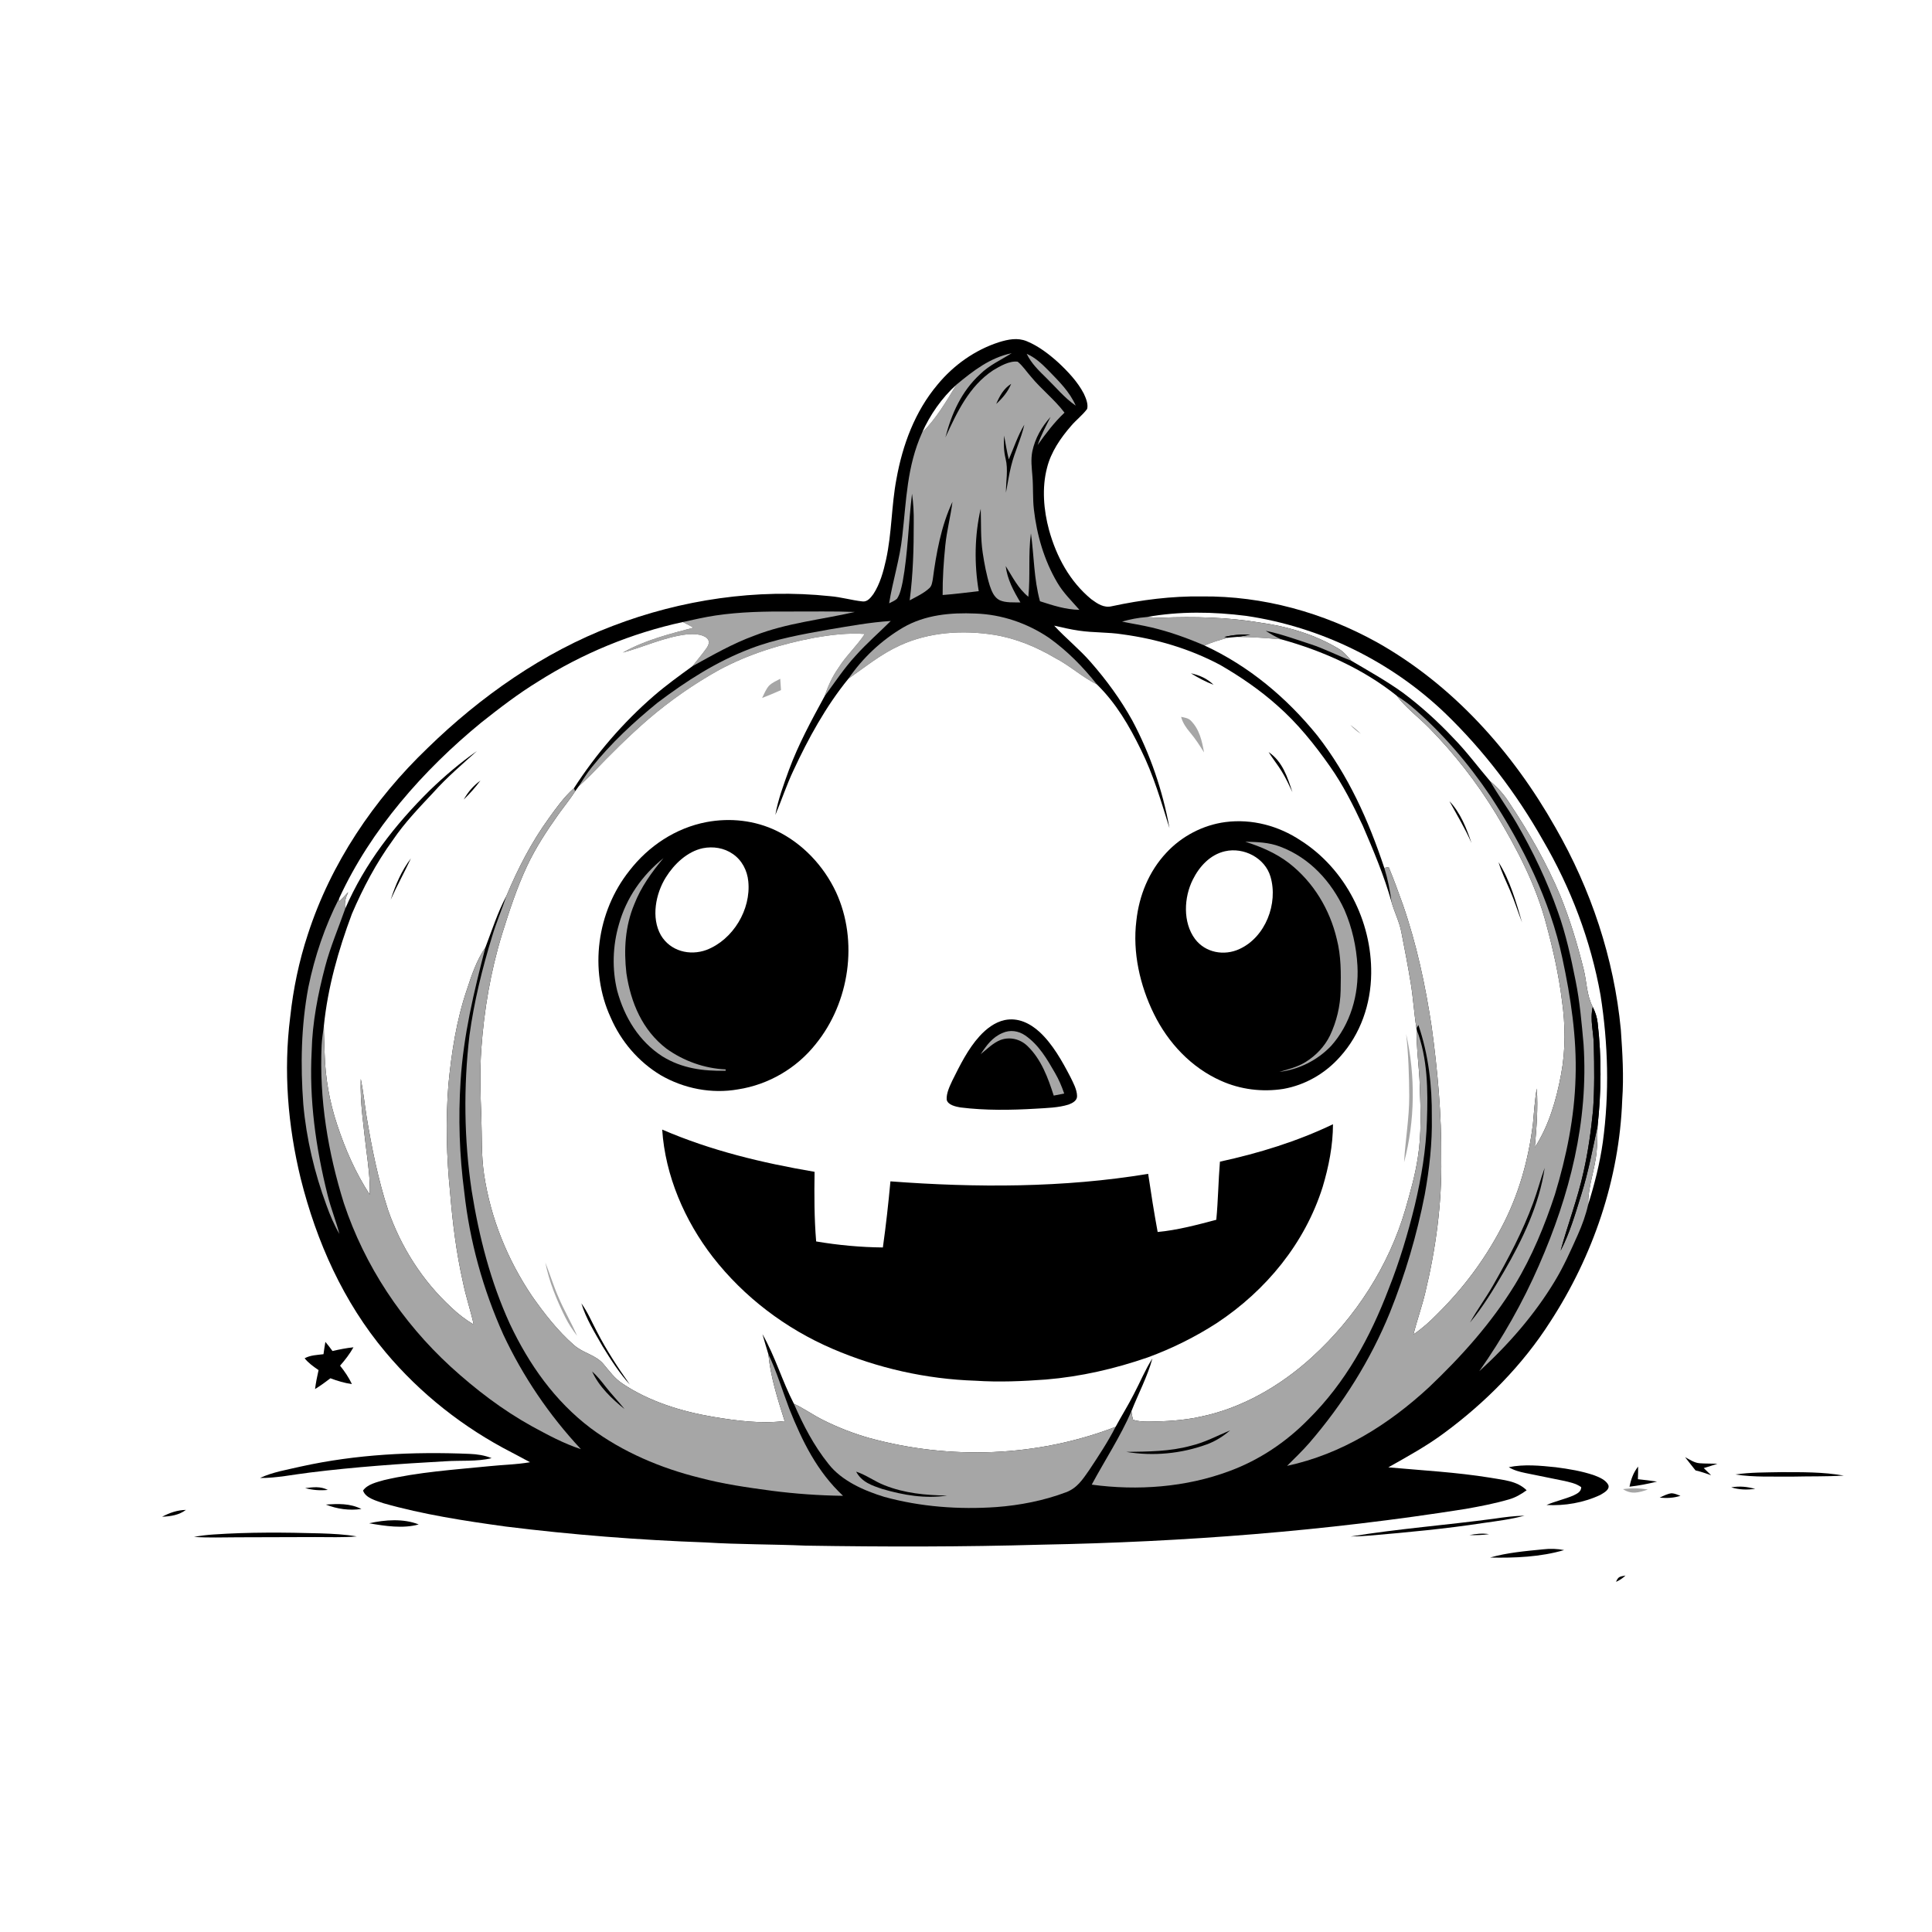 <?xml version="1.0" encoding="UTF-8" standalone="no"?>
<!DOCTYPE svg PUBLIC "-//W3C//DTD SVG 1.1//EN" "http://www.w3.org/Graphics/SVG/1.1/DTD/svg11.dtd">
<!-- 
SVG created by Ben Emson
Website: https://websvg.com
License: CC BY 4.0 (https://creativecommons.org/licenses/by/4.0/)
Attribution required: Please attribute this work to Ben Emson (https://websvg.com)
-->
<svg xmlns="http://www.w3.org/2000/svg" version="1.1" viewBox="0 0 1024 1024" width="1024.0pt" height="1024.0pt">
<path d="M 0.00 0.00 L 1024.00 0.00 L 1024.00 1024.00 L 0.00 1024.00 L 0.00 0.00 Z" fill="#ffffff" />
<path d="M 544.19 180.85 C 550.36 183.37 555.97 187.68 560.89 192.12 C 566.01 196.90 571.16 202.34 574.42 208.59 C 575.51 210.93 576.89 214.16 576.21 216.74 C 573.78 220.04 570.38 222.58 567.72 225.72 C 562.15 232.12 556.99 239.64 554.94 247.98 C 552.15 258.58 553.16 270.42 556.01 280.91 C 559.91 295.01 566.98 308.20 578.41 317.60 C 581.67 319.98 585.07 322.35 589.32 321.31 C 605.00 317.93 620.93 315.90 637.00 316.12 C 669.50 315.79 701.29 324.68 729.66 340.33 C 770.08 363.01 801.76 398.55 824.41 438.61 C 843.28 471.43 855.45 507.90 859.07 545.64 C 859.94 558.10 860.71 570.50 859.81 582.99 C 858.29 624.86 844.41 665.61 821.62 700.62 C 807.00 723.53 787.31 743.39 765.49 759.49 C 756.10 766.48 746.00 771.98 735.85 777.73 C 753.91 779.35 771.97 780.32 789.90 783.22 C 796.74 784.48 803.92 784.74 809.15 789.87 C 806.22 791.98 803.19 793.77 799.69 794.74 C 792.25 796.91 784.58 798.37 776.96 799.73 C 702.47 811.55 627.36 817.31 551.98 818.71 C 510.34 819.91 468.65 819.89 427.00 819.22 C 409.33 818.45 391.65 818.64 374.00 817.52 C 338.59 816.25 303.21 813.46 268.05 809.10 C 246.45 806.13 224.19 802.72 203.20 796.74 C 199.64 795.45 193.73 794.07 192.43 790.02 C 194.74 786.66 199.78 785.58 203.48 784.50 C 221.62 780.22 240.81 778.96 259.33 777.11 C 266.54 776.36 273.76 776.25 280.93 775.01 C 277.70 773.25 274.46 771.52 271.20 769.82 C 245.67 756.72 222.75 738.67 204.32 716.66 C 181.96 690.04 167.74 658.11 159.35 624.55 C 152.55 596.53 150.19 567.68 153.82 539.01 C 155.43 524.12 158.47 509.45 163.17 495.22 C 175.32 457.63 198.14 423.80 226.56 396.56 C 254.55 369.25 288.02 345.68 324.73 331.76 C 361.14 317.80 401.19 311.87 440.02 315.99 C 445.79 316.46 451.34 318.13 457.06 318.76 C 459.73 319.14 461.49 316.78 462.89 314.89 C 466.42 309.54 468.25 302.85 469.62 296.65 C 472.72 282.50 472.44 268.17 475.12 253.96 C 478.37 235.81 484.90 218.14 496.88 203.89 C 505.42 193.53 516.64 185.53 529.46 181.37 C 534.32 179.88 539.30 178.83 544.19 180.85 Z" fill="#000000" />
<path d="M 536.23 187.19 C 530.40 190.89 524.43 193.46 519.41 198.40 C 509.62 207.43 504.36 219.18 501.07 231.87 C 507.22 218.51 513.60 204.73 526.32 196.30 C 529.94 194.11 535.05 191.12 539.39 191.71 C 542.09 193.87 544.08 197.02 546.39 199.60 C 551.97 206.39 558.90 211.69 564.21 218.72 C 558.75 223.89 554.31 229.76 549.97 235.86 C 551.75 230.65 554.35 225.88 556.82 220.98 C 552.11 226.17 548.63 232.29 547.16 239.18 C 546.26 243.65 546.87 248.01 547.21 252.50 C 547.70 258.35 547.31 264.15 547.98 270.00 C 549.53 283.52 553.39 296.90 560.32 308.68 C 563.57 314.26 567.93 318.41 572.12 323.23 C 564.80 323.09 558.09 320.91 551.21 318.67 C 547.94 306.78 548.10 294.76 546.41 282.68 C 544.90 293.91 546.17 305.08 545.05 316.31 C 539.58 311.81 536.72 305.88 533.04 300.02 C 533.94 307.20 537.20 313.20 540.84 319.29 C 537.34 319.23 533.08 319.58 529.84 318.12 C 526.87 316.65 525.60 313.34 524.60 310.39 C 522.85 304.76 521.75 298.90 520.87 293.08 C 519.68 285.21 520.06 277.55 519.80 269.65 C 516.51 283.81 516.34 299.02 518.75 313.33 C 512.37 314.05 506.02 314.90 499.62 315.37 C 499.55 306.56 500.16 297.74 501.04 288.98 C 501.82 281.22 503.85 273.72 504.82 265.99 C 498.83 278.71 496.22 293.29 494.38 307.15 C 494.06 308.72 493.88 310.52 492.64 311.67 C 489.69 314.45 485.68 316.27 482.14 318.21 C 483.95 304.53 484.32 290.78 484.30 277.00 C 484.38 271.86 484.12 266.78 483.39 261.69 C 481.51 277.02 481.23 293.17 478.42 308.44 C 477.78 311.40 477.14 314.81 475.42 317.35 C 474.27 318.43 472.64 319.04 471.26 319.77 C 473.16 307.81 476.95 296.28 478.22 284.17 C 480.43 265.00 480.63 247.38 488.71 229.36 C 496.32 221.71 501.40 213.00 506.92 203.89 C 515.85 196.52 524.64 189.62 536.23 187.19 Z" fill="#a6a6a6" />
<path d="M 544.17 187.53 C 548.74 189.54 552.21 192.82 555.66 196.33 C 561.31 202.19 566.80 207.41 570.16 215.00 C 564.10 210.83 559.84 205.45 554.62 200.38 C 550.59 196.40 546.67 192.72 544.17 187.53 Z" fill="#a6a6a6" />
<path d="M 506.92 203.89 C 501.40 213.00 496.32 221.71 488.71 229.36 C 492.89 219.92 499.23 210.81 506.92 203.89 Z" fill="#ffffff" />
<path d="M 535.95 203.43 C 534.20 207.68 531.37 211.03 528.01 214.10 C 529.85 209.84 531.90 206.00 535.95 203.43 Z" fill="#000000" />
<path d="M 542.92 225.08 C 541.22 232.60 537.76 239.45 535.94 246.93 C 534.74 251.65 534.11 256.32 533.17 261.11 C 533.16 254.71 534.43 249.01 532.99 243.10 C 532.00 239.07 531.92 235.03 532.21 230.91 C 532.97 235.12 533.65 239.34 534.68 243.50 C 537.40 237.28 539.40 230.95 542.92 225.08 Z" fill="#000000" />
<path d="M 419.00 324.12 C 430.36 324.17 441.75 323.90 453.10 324.35 C 435.01 328.52 417.27 330.10 399.89 336.88 C 388.28 341.11 377.78 347.19 367.00 353.10 C 369.49 349.88 372.19 346.81 374.52 343.48 C 375.64 341.82 376.36 339.91 374.75 338.28 C 372.10 335.92 367.43 335.95 364.11 336.22 C 352.14 337.63 341.07 342.98 330.10 345.88 C 342.03 339.19 354.51 336.15 367.56 332.67 C 365.70 331.63 363.85 330.59 361.92 329.69 C 367.69 328.42 373.39 327.10 379.24 326.22 C 392.51 324.25 405.62 324.05 419.00 324.12 Z" fill="#a6a6a6" />
<path d="M 517.04 325.19 C 530.93 325.64 544.47 330.29 555.96 338.04 C 565.68 344.98 573.97 353.40 581.37 362.74 C 573.47 358.81 567.06 352.79 559.23 348.74 C 549.08 342.76 538.27 338.26 526.57 336.43 C 510.06 333.88 492.38 335.01 477.05 342.06 C 466.81 346.72 458.94 353.30 449.68 359.72 C 457.24 348.71 467.13 339.41 478.62 332.62 C 490.30 325.85 503.80 324.61 517.04 325.19 Z" fill="#a6a6a6" />
<path d="M 660.52 326.43 C 699.90 332.24 737.23 350.49 765.97 378.03 C 786.37 397.71 803.78 420.57 817.72 445.23 C 832.58 470.64 843.15 498.46 848.32 527.47 C 852.37 553.24 853.04 579.45 849.54 605.32 C 847.95 616.58 845.17 627.54 841.78 638.38 C 841.69 628.56 845.44 619.78 846.26 610.10 C 846.73 605.66 846.58 601.27 846.75 596.82 C 848.73 578.63 848.90 560.28 846.78 542.09 C 846.43 539.06 845.56 536.41 844.18 533.70 C 840.82 527.11 841.11 520.66 839.34 513.63 C 836.09 500.51 832.14 487.46 827.07 474.92 C 819.82 457.64 810.55 441.41 800.16 425.84 C 797.26 421.25 793.98 417.58 789.84 414.09 C 783.19 406.31 777.28 398.25 770.08 390.93 C 761.97 382.32 753.19 374.38 743.73 367.28 C 735.04 361.00 725.35 355.59 716.14 350.16 C 714.06 347.71 712.08 345.33 709.25 343.70 C 696.52 336.16 682.48 332.05 667.90 330.00 C 650.68 327.10 632.92 326.73 615.50 327.39 C 612.88 327.42 610.28 327.20 607.67 327.06 C 625.18 323.92 642.93 324.20 660.52 326.43 Z" fill="#ffffff" />
<path d="M 607.67 327.06 C 610.28 327.20 612.88 327.42 615.50 327.39 C 632.92 326.73 650.68 327.10 667.90 330.00 C 682.48 332.05 696.52 336.16 709.25 343.70 C 712.08 345.33 714.06 347.71 716.14 350.16 C 708.85 347.45 702.00 343.82 694.59 341.42 C 686.80 338.86 678.84 335.98 670.85 334.35 C 673.51 336.04 676.21 337.63 679.11 338.87 C 671.34 338.20 663.51 337.59 655.71 337.57 C 658.04 337.28 660.35 336.86 662.65 336.40 C 657.97 336.18 653.45 336.46 648.90 337.62 C 649.67 337.75 650.44 337.86 651.21 337.97 C 646.83 339.03 642.57 340.38 638.41 342.12 C 629.36 338.23 620.01 334.85 610.41 332.58 C 605.20 331.34 599.95 330.55 594.71 329.46 C 598.96 328.24 603.25 327.41 607.67 327.06 Z" fill="#a6a6a6" />
<path d="M 472.12 329.13 C 465.93 335.29 459.36 340.98 453.53 347.51 C 447.32 354.24 442.48 361.69 437.04 369.03 C 438.83 363.76 441.03 358.83 444.24 354.25 C 448.33 347.64 454.11 342.49 458.35 336.01 C 449.43 335.40 440.70 336.44 431.92 337.95 C 414.17 341.32 397.07 346.51 381.10 355.10 C 367.90 362.46 355.45 371.13 343.94 380.93 C 333.36 390.05 323.55 399.86 313.89 409.93 C 311.60 412.34 309.11 414.53 306.69 416.81 C 308.93 413.36 311.06 409.86 313.65 406.65 C 323.88 393.90 335.82 382.77 348.48 372.47 C 363.87 360.86 379.67 350.67 397.79 343.77 C 411.03 338.67 425.64 336.10 439.61 333.61 C 450.36 331.83 461.24 329.81 472.12 329.13 Z" fill="#a6a6a6" />
<path d="M 361.92 329.69 C 363.85 330.59 365.70 331.63 367.56 332.67 C 354.51 336.15 342.03 339.19 330.10 345.88 C 341.07 342.98 352.14 337.63 364.11 336.22 C 367.43 335.95 372.10 335.92 374.75 338.28 C 376.36 339.91 375.64 341.82 374.52 343.48 C 372.19 346.81 369.49 349.88 367.00 353.10 C 360.09 358.12 353.17 363.11 346.69 368.70 C 330.31 382.86 315.96 399.55 304.22 417.73 C 298.95 422.45 294.91 428.09 290.81 433.80 C 281.60 446.54 274.47 460.39 268.41 474.86 C 263.74 483.60 260.80 492.92 257.28 502.14 C 252.61 509.00 250.04 516.65 247.48 524.47 C 241.96 540.55 239.29 557.96 237.67 574.84 C 236.16 593.93 236.65 613.22 238.58 632.26 C 239.89 648.19 241.85 663.98 245.37 679.58 C 246.90 687.18 249.41 694.51 251.08 702.07 C 246.74 699.43 242.76 696.43 239.10 692.89 C 223.92 678.89 212.43 660.84 205.69 641.36 C 200.44 625.28 197.02 608.41 194.28 591.73 C 193.22 585.09 192.56 578.42 191.22 571.82 C 190.77 584.13 192.72 596.69 194.08 608.93 C 195.11 617.00 196.24 624.99 195.97 633.17 C 188.54 621.80 182.98 609.13 178.74 596.25 C 174.60 583.94 172.37 570.99 172.05 558.02 C 171.91 553.27 171.66 548.53 171.65 543.79 C 173.73 523.28 179.33 503.64 186.51 484.39 C 192.42 470.61 199.40 457.38 208.24 445.23 C 214.54 435.93 222.21 428.03 229.85 419.86 C 236.82 412.05 244.98 405.08 252.77 398.08 C 243.91 404.26 235.62 411.35 227.84 418.84 C 209.28 437.21 193.41 457.57 182.95 481.67 C 182.48 478.29 183.13 475.90 184.54 472.88 C 182.99 474.64 181.35 476.31 179.64 477.93 L 179.85 475.92 C 196.57 439.70 224.34 408.16 255.02 383.02 C 264.71 375.34 274.69 367.66 285.22 361.22 C 308.67 346.35 334.78 335.58 361.92 329.69 Z" fill="#ffffff" />
<path d="M 558.73 331.61 C 563.11 332.57 567.43 333.64 571.88 334.26 C 579.55 335.40 587.24 335.01 594.90 336.21 C 612.98 338.65 630.48 343.82 646.63 352.38 C 657.39 358.59 667.76 365.68 677.03 373.97 C 687.64 383.25 696.79 394.63 704.86 406.14 C 711.87 416.08 717.18 426.68 722.32 437.68 C 728.04 450.97 733.60 464.16 737.55 478.11 C 739.10 483.60 741.74 488.59 742.79 494.26 C 744.55 503.24 746.30 512.23 747.75 521.27 C 749.05 529.15 749.49 537.12 750.75 545.01 L 750.87 545.76 C 750.63 555.73 752.22 565.46 752.52 575.42 C 752.95 587.91 753.50 601.16 751.48 613.50 C 750.07 622.92 747.50 631.75 744.90 640.91 C 736.13 670.99 718.48 698.29 695.36 719.35 C 678.73 734.50 658.15 746.48 635.95 750.95 C 627.05 752.88 618.08 753.36 608.99 753.48 C 606.20 753.47 603.15 753.43 600.51 752.46 C 600.10 751.00 599.85 749.51 599.66 748.00 C 603.32 738.69 608.22 729.54 610.80 720.00 C 606.90 726.09 604.33 732.55 600.94 738.94 C 597.95 744.85 594.43 750.44 591.29 756.26 C 549.81 772.22 503.59 773.90 460.81 762.19 C 452.38 759.81 444.17 756.60 436.33 752.68 C 430.98 750.03 426.19 746.54 420.78 744.02 C 414.55 731.96 410.87 718.94 404.11 707.13 C 405.13 710.68 406.16 714.22 407.25 717.75 C 408.47 730.07 412.17 741.47 415.88 753.20 C 403.02 754.68 390.73 753.08 378.06 750.97 C 361.30 748.15 343.93 742.81 329.75 733.22 C 325.66 730.49 323.03 726.74 319.91 723.06 C 315.73 718.03 309.32 717.41 304.15 712.87 C 295.64 705.41 288.49 696.23 282.01 686.99 C 268.94 667.64 260.03 645.60 256.56 622.48 C 255.03 612.21 255.49 602.32 255.11 592.00 C 254.64 579.95 254.27 568.00 255.10 555.96 C 256.57 535.33 260.02 514.88 266.10 495.10 C 269.88 483.01 273.87 470.72 279.24 459.24 C 283.91 449.24 289.87 440.22 296.25 431.25 C 299.11 427.26 302.18 423.56 304.82 419.41 C 305.44 418.54 306.06 417.67 306.69 416.81 C 309.11 414.53 311.60 412.34 313.89 409.93 C 323.55 399.86 333.36 390.05 343.94 380.93 C 355.45 371.13 367.90 362.46 381.10 355.10 C 397.07 346.51 414.17 341.32 431.92 337.95 C 440.70 336.44 449.43 335.40 458.35 336.01 C 454.11 342.49 448.33 347.64 444.24 354.25 C 441.03 358.83 438.83 363.76 437.04 369.03 C 430.09 381.80 423.20 394.42 418.15 408.10 C 415.37 415.81 412.34 423.86 410.95 431.94 C 414.26 424.16 416.86 416.13 420.49 408.47 C 428.40 391.41 437.77 374.33 449.68 359.72 C 458.94 353.30 466.81 346.72 477.05 342.06 C 492.38 335.01 510.06 333.88 526.57 336.43 C 538.27 338.26 549.08 342.76 559.23 348.74 C 567.06 352.79 573.47 358.81 581.37 362.74 C 591.55 372.70 598.49 384.63 604.69 397.32 C 611.35 410.69 615.42 424.74 619.84 438.93 C 616.31 419.22 609.58 399.53 600.13 381.86 C 593.99 370.78 586.44 360.44 578.09 350.92 C 572.08 344.02 564.91 338.32 558.73 331.61 Z" fill="#ffffff" />
<path d="M 662.65 336.40 C 660.35 336.86 658.04 337.28 655.71 337.57 C 654.21 337.70 652.71 337.83 651.21 337.97 C 650.44 337.86 649.67 337.75 648.90 337.62 C 653.45 336.46 657.97 336.18 662.65 336.40 Z" fill="#000000" />
<path d="M 651.21 337.97 C 652.71 337.83 654.21 337.70 655.71 337.57 C 663.51 337.59 671.34 338.20 679.11 338.87 C 700.88 344.88 722.51 354.51 740.21 368.68 C 745.19 375.17 751.62 379.92 757.33 385.68 C 770.85 399.42 782.77 414.71 792.82 431.18 C 804.08 449.90 814.16 469.05 819.68 490.33 C 823.21 503.44 826.17 516.68 827.85 530.17 C 829.72 543.21 829.84 556.44 827.41 569.42 C 824.95 582.72 820.93 596.74 813.47 608.16 C 814.38 597.74 815.26 587.40 814.52 576.93 C 813.43 583.11 813.10 589.33 812.50 595.57 C 810.15 614.80 804.88 633.59 795.74 650.74 C 786.99 667.52 775.56 682.80 762.12 696.12 C 758.12 700.25 753.89 704.06 749.13 707.29 C 751.03 699.92 753.57 692.75 755.36 685.35 C 760.99 662.11 764.27 637.94 763.89 614.00 C 764.08 590.57 761.97 567.37 758.80 544.17 C 755.47 522.13 750.86 500.50 743.54 479.42 C 741.15 472.75 738.74 466.10 736.02 459.55 C 735.26 459.72 734.49 459.88 733.72 460.04 C 725.32 434.74 714.66 410.96 698.18 389.82 C 681.90 369.74 661.95 353.02 638.41 342.12 C 642.57 340.38 646.83 339.03 651.21 337.97 Z" fill="#ffffff" />
<path d="M 631.20 356.86 C 635.83 357.90 639.80 359.61 643.23 362.97 C 639.03 361.36 635.01 359.22 631.20 356.86 Z" fill="#000000" />
<path d="M 413.54 359.76 C 413.69 361.76 413.82 363.77 413.95 365.77 C 410.64 367.22 407.31 368.66 403.93 369.95 C 404.97 367.79 405.96 365.33 407.54 363.50 C 409.13 361.85 411.54 360.83 413.54 359.76 Z" fill="#a6a6a6" />
<path d="M 740.21 368.68 C 742.80 370.46 745.42 372.15 747.84 374.17 C 764.05 387.97 778.10 404.38 789.99 422.00 C 807.02 447.96 821.65 477.41 828.10 507.92 C 832.52 528.52 835.77 549.89 835.08 571.00 C 834.53 592.15 830.26 612.93 824.13 633.13 C 818.71 649.66 811.96 666.03 802.93 680.94 C 790.36 701.39 774.68 718.85 757.34 735.33 C 735.79 755.21 711.13 770.68 682.17 776.94 C 686.15 772.97 690.17 769.13 693.88 764.89 C 711.71 744.24 726.37 720.98 736.68 695.68 C 744.79 675.49 750.98 654.56 755.14 633.21 C 757.61 619.59 759.17 605.85 758.89 592.00 C 759.05 575.44 757.15 559.00 751.77 543.27 C 751.43 543.85 751.09 544.43 750.75 545.01 C 749.49 537.12 749.05 529.15 747.75 521.27 C 746.30 512.23 744.55 503.24 742.79 494.26 C 741.74 488.59 739.10 483.60 737.55 478.11 C 736.73 471.96 735.56 465.97 733.72 460.04 C 734.49 459.88 735.26 459.72 736.02 459.55 C 738.74 466.10 741.15 472.75 743.54 479.42 C 750.86 500.50 755.47 522.13 758.80 544.17 C 761.97 567.37 764.08 590.57 763.89 614.00 C 764.27 637.94 760.99 662.11 755.36 685.35 C 753.57 692.75 751.03 699.92 749.13 707.29 C 753.89 704.06 758.12 700.25 762.12 696.12 C 775.56 682.80 786.99 667.52 795.74 650.74 C 804.88 633.59 810.15 614.80 812.50 595.57 C 813.10 589.33 813.43 583.11 814.52 576.93 C 815.26 587.40 814.38 597.74 813.47 608.16 C 820.93 596.74 824.95 582.72 827.41 569.42 C 829.84 556.44 829.72 543.21 827.85 530.17 C 826.17 516.68 823.21 503.44 819.68 490.33 C 814.16 469.05 804.08 449.90 792.82 431.18 C 782.77 414.71 770.85 399.42 757.33 385.68 C 751.62 379.92 745.19 375.17 740.21 368.68 Z" fill="#a6a6a6" />
<path d="M 626.01 379.95 C 627.81 380.33 629.75 380.55 631.11 381.90 C 635.76 386.57 637.04 392.58 638.17 398.82 C 635.88 395.15 633.56 391.53 630.76 388.22 C 628.66 385.73 626.86 383.15 626.01 379.95 Z" fill="#a6a6a6" />
<path d="M 715.68 384.22 C 717.76 385.59 719.56 387.15 721.27 388.96 C 719.16 387.61 717.34 386.11 715.68 384.22 Z" fill="#a6a6a6" />
<path d="M 672.39 398.61 C 679.74 403.61 682.35 411.80 685.00 419.84 C 683.17 416.06 681.51 412.30 679.27 408.73 C 677.13 405.24 674.53 402.10 672.39 398.61 Z" fill="#000000" />
<path d="M 254.64 413.72 C 251.99 417.31 248.99 420.67 245.79 423.78 C 248.12 419.65 250.81 416.53 254.64 413.72 Z" fill="#000000" />
<path d="M 789.84 414.09 C 793.98 417.58 797.26 421.25 800.16 425.84 C 810.55 441.41 819.82 457.64 827.07 474.92 C 832.14 487.46 836.09 500.51 839.34 513.63 C 841.11 520.66 840.82 527.11 844.18 533.70 C 842.62 540.75 844.65 546.67 844.75 553.95 C 845.01 565.41 845.17 576.94 844.36 588.37 C 843.29 599.39 841.73 610.44 839.28 621.24 C 836.17 635.44 830.96 648.95 827.15 662.92 C 832.03 653.50 834.95 643.30 838.12 633.10 C 841.85 621.29 844.12 608.99 846.75 596.82 C 846.58 601.27 846.73 605.66 846.26 610.10 C 845.44 619.78 841.69 628.56 841.78 638.38 C 840.53 643.88 838.62 649.18 836.33 654.33 C 832.59 662.70 828.81 671.25 824.06 679.06 C 813.35 696.83 799.34 712.85 784.03 726.79 C 796.41 709.18 807.07 690.42 815.67 670.68 C 832.00 633.41 842.00 594.44 839.32 553.46 C 838.32 542.29 837.34 530.85 835.11 519.87 C 832.68 507.62 829.94 495.05 825.72 483.29 C 819.98 466.91 812.49 451.22 803.78 436.22 C 799.38 428.67 794.17 421.67 789.84 414.09 Z" fill="#a6a6a6" />
<path d="M 304.22 417.73 L 304.82 419.41 C 302.18 423.56 299.11 427.26 296.25 431.25 C 289.87 440.22 283.91 449.24 279.24 459.24 C 273.87 470.72 269.88 483.01 266.10 495.10 C 260.02 514.88 256.57 535.33 255.10 555.96 C 254.27 568.00 254.64 579.95 255.11 592.00 C 255.49 602.32 255.03 612.21 256.56 622.48 C 260.03 645.60 268.94 667.64 282.01 686.99 C 288.49 696.23 295.64 705.41 304.15 712.87 C 309.32 717.41 315.73 718.03 319.91 723.06 C 323.03 726.74 325.66 730.49 329.75 733.22 C 343.93 742.81 361.30 748.15 378.06 750.97 C 390.73 753.08 403.02 754.68 415.88 753.20 C 412.17 741.47 408.47 730.07 407.25 717.75 C 411.74 727.12 414.67 737.00 418.34 746.69 C 425.24 763.94 433.06 779.93 446.83 792.81 C 434.11 792.65 421.42 791.74 408.81 790.11 C 395.98 788.38 383.31 786.58 370.78 783.24 C 350.30 778.20 330.02 769.60 313.05 756.95 C 293.99 742.51 280.41 723.20 270.26 701.74 C 259.95 679.20 253.89 655.47 249.99 631.06 C 245.95 603.87 245.63 576.04 248.83 548.74 C 251.27 530.88 255.60 513.22 260.93 496.00 C 263.08 488.83 266.06 481.97 268.41 474.86 C 274.47 460.39 281.60 446.54 290.81 433.80 C 294.91 428.09 298.95 422.45 304.22 417.73 Z" fill="#a6a6a6" />
<path d="M 768.23 424.65 C 774.05 430.69 777.28 439.03 779.95 446.85 C 776.55 439.13 772.26 432.03 768.23 424.65 Z" fill="#000000" />
<path d="M 374.46 435.72 C 386.99 433.37 400.11 434.78 411.63 440.37 C 425.47 447.09 436.61 458.98 443.12 472.87 C 455.08 498.79 450.27 531.33 432.36 553.37 C 422.20 566.19 407.40 574.87 391.22 577.38 C 377.16 579.87 362.47 576.99 350.16 569.85 C 338.35 562.75 329.11 551.91 323.66 539.28 C 312.06 514.12 316.40 483.14 333.55 461.55 C 343.67 448.44 358.09 438.84 374.46 435.72 Z" fill="#000000" />
<path d="M 649.45 435.72 C 663.56 433.88 677.70 437.69 689.47 445.53 C 713.04 460.55 727.11 488.24 726.76 516.02 C 726.59 532.17 721.13 548.14 710.19 560.18 C 702.40 568.97 691.82 575.09 680.23 577.14 C 669.07 578.91 657.45 577.48 647.13 572.83 C 631.37 565.83 619.15 552.75 611.60 537.40 C 604.18 522.34 600.21 504.75 602.30 487.98 C 603.74 474.68 608.90 461.93 618.09 452.08 C 626.22 443.25 637.53 437.29 649.45 435.72 Z" fill="#000000" />
<path d="M 659.99 446.12 C 666.36 446.29 672.43 446.42 678.47 448.72 C 694.19 454.63 705.67 467.21 712.58 482.24 C 716.64 491.58 718.93 501.81 719.48 511.97 C 720.29 527.20 715.75 543.01 705.42 554.46 C 698.17 562.00 688.49 566.85 678.09 568.12 C 682.93 566.68 687.49 565.64 691.86 562.97 C 697.38 559.60 702.09 554.66 704.93 548.83 C 708.44 541.41 710.39 533.22 710.56 525.02 C 710.76 515.72 710.85 506.78 708.52 497.69 C 704.80 481.95 696.15 467.59 683.36 457.59 C 676.36 452.19 668.37 448.78 659.99 446.12 Z" fill="#a6a6a6" />
<path d="M 372.45 449.58 C 377.95 448.49 383.75 449.37 388.39 452.61 C 393.24 455.90 396.07 461.38 396.61 467.14 C 398.13 482.09 388.53 498.05 374.47 503.47 C 365.52 506.75 355.28 504.12 350.29 495.70 C 345.01 486.44 347.50 473.62 352.95 464.95 C 357.28 457.99 364.23 451.36 372.45 449.58 Z" fill="#ffffff" />
<path d="M 649.28 451.18 C 659.18 448.91 670.47 454.68 673.39 464.67 C 677.55 478.84 670.75 496.68 656.97 502.99 C 648.84 506.79 638.83 504.98 633.35 497.64 C 626.86 488.86 627.47 475.63 632.23 466.19 C 635.70 459.21 641.42 452.96 649.28 451.18 Z" fill="#ffffff" />
<path d="M 217.81 454.94 C 214.37 462.32 210.39 469.42 207.08 476.88 C 209.55 469.11 212.81 461.45 217.81 454.94 Z" fill="#000000" />
<path d="M 351.63 454.86 C 345.36 462.35 339.75 470.13 336.18 479.29 C 331.30 490.95 330.60 503.36 332.00 515.81 C 334.34 531.41 340.43 545.98 353.24 555.81 C 362.34 562.34 373.40 566.32 384.61 566.80 L 384.61 567.52 C 372.71 567.78 361.32 566.27 351.04 559.87 C 338.66 551.93 330.93 539.14 327.14 525.15 C 324.32 513.63 324.72 501.23 328.06 489.86 C 331.95 475.93 340.36 463.86 351.63 454.86 Z" fill="#a6a6a6" />
<path d="M 794.25 456.96 C 800.30 466.48 803.58 478.15 806.72 488.91 C 804.49 483.22 802.73 477.43 800.29 471.82 C 798.16 466.88 795.83 462.12 794.25 456.96 Z" fill="#000000" />
<path d="M 184.54 472.88 C 183.13 475.90 182.48 478.29 182.95 481.67 C 179.37 491.92 175.09 501.81 172.33 512.34 C 168.51 526.82 165.54 542.01 165.20 557.00 C 163.82 582.88 167.34 608.22 173.61 633.28 C 175.33 640.32 178.07 647.01 179.89 654.01 C 177.09 649.20 174.93 644.10 173.06 638.87 C 166.68 621.65 162.38 603.53 160.75 585.23 C 159.21 564.50 159.59 543.81 163.42 523.33 C 166.79 506.88 172.21 490.88 179.85 475.92 L 179.64 477.93 C 181.35 476.31 182.99 474.64 184.54 472.88 Z" fill="#a6a6a6" />
<path d="M 257.28 502.14 C 251.21 525.55 245.62 548.72 244.12 572.97 C 242.85 592.70 243.50 612.27 246.08 631.86 C 248.95 657.94 256.00 683.34 266.73 707.27 C 277.16 729.56 291.11 750.12 307.91 768.10 C 298.72 765.07 290.46 760.61 282.00 756.00 C 266.30 747.32 251.97 736.33 238.75 724.26 C 213.07 700.66 193.29 670.90 182.27 637.76 C 173.78 610.59 169.16 582.49 170.47 553.97 C 170.65 550.55 171.20 547.18 171.65 543.79 C 171.66 548.53 171.91 553.27 172.05 558.02 C 172.37 570.99 174.60 583.94 178.74 596.25 C 182.98 609.13 188.54 621.80 195.97 633.17 C 196.24 624.99 195.11 617.00 194.08 608.93 C 192.72 596.69 190.77 584.13 191.22 571.82 C 192.56 578.42 193.22 585.09 194.28 591.73 C 197.02 608.41 200.44 625.28 205.69 641.36 C 212.43 660.84 223.92 678.89 239.10 692.89 C 242.76 696.43 246.74 699.43 251.08 702.07 C 249.41 694.51 246.90 687.18 245.37 679.58 C 241.85 663.98 239.89 648.19 238.58 632.26 C 236.65 613.22 236.16 593.93 237.67 574.84 C 239.29 557.96 241.96 540.55 247.48 524.47 C 250.04 516.65 252.61 509.00 257.28 502.14 Z" fill="#a6a6a6" />
<path d="M 844.18 533.70 C 845.56 536.41 846.43 539.06 846.78 542.09 C 848.90 560.28 848.73 578.63 846.75 596.82 C 844.12 608.99 841.85 621.29 838.12 633.10 C 834.95 643.30 832.03 653.50 827.15 662.92 C 830.96 648.95 836.17 635.44 839.28 621.24 C 841.73 610.44 843.29 599.39 844.36 588.37 C 845.17 576.94 845.01 565.41 844.75 553.95 C 844.65 546.67 842.62 540.75 844.18 533.70 Z" fill="#000000" />
<path d="M 532.50 540.66 C 539.55 539.19 545.93 542.34 551.02 546.99 C 557.93 553.40 562.98 562.44 567.29 570.74 C 568.78 573.81 570.80 577.41 570.86 580.88 C 570.97 583.35 568.42 584.68 566.43 585.42 C 560.95 587.16 554.76 587.25 549.04 587.62 C 535.82 588.41 522.17 588.61 508.99 586.96 C 506.61 586.54 502.36 585.68 501.77 582.86 C 501.52 579.48 503.33 575.79 504.73 572.77 C 508.76 564.67 513.07 555.90 519.19 549.19 C 522.75 545.30 527.25 541.78 532.50 540.66 Z" fill="#000000" />
<path d="M 543.35 548.78 C 550.61 553.79 554.92 561.27 559.21 568.74 C 561.22 572.18 562.75 575.83 564.05 579.59 C 562.20 579.96 560.35 580.33 558.50 580.69 C 555.47 571.26 551.88 561.44 544.58 554.41 C 540.83 550.75 535.31 549.37 530.33 551.20 C 526.44 552.68 523.02 556.14 519.79 558.74 C 522.91 554.01 525.98 549.75 531.39 547.48 C 535.40 545.70 539.77 546.34 543.35 548.78 Z" fill="#a6a6a6" />
<path d="M 750.87 545.76 C 756.74 560.88 756.87 578.02 756.30 594.00 C 755.87 609.20 753.37 624.10 749.87 638.86 C 746.21 653.88 741.76 668.68 736.06 683.05 C 726.22 708.92 713.20 732.77 693.39 752.38 C 681.62 764.36 667.45 773.86 651.67 779.68 C 628.64 788.31 602.89 790.19 578.64 786.89 C 585.52 774.08 593.86 761.40 599.66 748.00 C 599.85 749.51 600.10 751.00 600.51 752.46 C 603.15 753.43 606.20 753.47 608.99 753.48 C 618.08 753.36 627.05 752.88 635.95 750.95 C 658.15 746.48 678.73 734.50 695.36 719.35 C 718.48 698.29 736.13 670.99 744.90 640.91 C 747.50 631.75 750.07 622.92 751.48 613.50 C 753.50 601.16 752.95 587.91 752.52 575.42 C 752.22 565.46 750.63 555.73 750.87 545.76 Z" fill="#a6a6a6" />
<path d="M 745.30 548.05 C 750.24 570.30 750.04 593.95 744.20 616.02 C 744.82 604.30 746.94 592.80 746.93 581.01 C 746.86 570.02 746.51 558.97 745.30 548.05 Z" fill="#a6a6a6" />
<path d="M 706.51 595.87 C 706.49 607.11 704.26 618.40 701.03 629.13 C 691.61 659.00 671.05 683.93 645.13 701.12 C 633.65 708.57 621.25 714.71 608.41 719.43 C 590.92 725.48 572.82 729.65 554.36 731.18 C 541.91 732.10 529.47 732.64 517.01 731.81 C 490.96 730.96 465.09 725.18 441.16 714.86 C 416.39 704.20 394.36 687.53 377.78 666.22 C 362.90 647.00 352.56 623.09 350.98 598.70 C 376.95 609.91 403.94 616.35 431.74 621.09 C 431.55 633.43 431.56 645.67 432.58 657.99 C 444.22 659.96 456.13 661.07 467.94 661.18 C 469.58 649.53 470.86 637.86 471.95 626.14 C 517.13 629.55 563.76 629.61 608.55 622.16 C 610.07 632.47 611.69 642.73 613.58 652.98 C 624.01 652.01 634.55 649.19 644.66 646.51 C 645.64 636.27 645.74 625.97 646.59 615.71 C 667.23 611.21 687.43 605.02 706.51 595.87 Z" fill="#000000" />
<path d="M 818.70 619.01 C 815.97 638.33 806.80 657.35 797.07 674.09 C 791.65 683.33 786.03 692.70 779.15 700.93 C 782.89 694.19 787.50 688.02 791.32 681.32 C 799.37 667.20 807.00 652.82 812.61 637.54 C 814.87 631.43 816.48 625.13 818.70 619.01 Z" fill="#000000" />
<path d="M 289.03 669.11 C 291.49 675.33 293.40 681.71 296.13 687.84 C 299.06 694.73 302.92 701.13 305.86 708.02 C 303.53 704.95 301.39 701.76 299.67 698.31 C 295.02 688.95 291.05 679.41 289.03 669.11 Z" fill="#a6a6a6" />
<path d="M 308.14 690.80 C 311.47 695.38 313.61 700.54 316.32 705.68 C 321.39 715.56 327.44 724.80 333.84 733.86 C 328.27 727.79 323.72 720.61 319.40 713.62 C 315.25 706.35 310.56 698.85 308.14 690.80 Z" fill="#000000" />
<path d="M 172.46 711.23 C 173.81 712.78 174.99 714.41 176.22 716.06 C 179.90 715.24 183.58 714.47 187.34 714.10 C 185.35 717.64 182.92 720.80 180.24 723.83 C 182.68 726.88 184.84 730.05 186.52 733.58 C 182.57 733.06 178.85 731.92 175.14 730.51 C 172.50 732.54 169.81 734.49 166.98 736.23 C 167.42 732.85 168.08 729.51 168.85 726.18 C 166.15 724.33 163.54 722.50 161.46 719.92 C 164.67 718.20 167.93 718.21 171.46 717.75 C 171.77 715.58 172.06 713.39 172.46 711.23 Z" fill="#000000" />
<path d="M 313.83 726.89 C 316.56 729.31 318.78 732.13 321.02 735.00 C 324.20 739.08 327.81 742.80 331.04 746.85 C 324.33 741.48 317.39 734.84 313.83 726.89 Z" fill="#000000" />
<path d="M 420.78 744.02 C 426.19 746.54 430.98 750.03 436.33 752.68 C 444.17 756.60 452.38 759.81 460.81 762.19 C 503.59 773.90 549.81 772.22 591.29 756.26 C 587.16 764.32 582.24 771.71 577.25 779.25 C 573.82 784.17 570.86 788.78 564.94 790.96 C 553.17 795.39 540.56 797.84 528.03 798.78 C 508.21 800.15 487.84 798.66 468.64 793.36 C 458.05 790.13 446.05 784.87 439.11 775.90 C 431.30 766.15 425.75 755.41 420.78 744.02 Z" fill="#a6a6a6" />
<path d="M 651.99 758.14 C 648.26 761.29 644.19 763.92 639.56 765.58 C 626.00 770.51 611.18 771.90 596.94 769.53 C 608.60 769.35 619.90 769.39 631.25 766.27 C 638.64 764.53 645.05 760.99 651.99 758.14 Z" fill="#000000" />
<path d="M 248.96 770.59 C 252.95 770.76 256.84 771.32 260.56 772.85 C 252.78 774.79 244.07 773.94 235.97 774.51 C 211.97 775.84 188.09 777.51 164.23 780.48 C 155.52 781.51 146.51 783.46 137.79 783.36 C 144.80 780.14 151.86 779.08 159.32 777.32 C 188.84 770.79 218.82 769.33 248.96 770.59 Z" fill="#000000" />
<path d="M 893.13 772.33 C 895.60 773.62 898.08 775.38 900.92 775.55 C 904.03 775.80 907.17 775.68 910.29 775.81 C 907.88 776.61 905.46 777.39 903.02 778.12 C 904.32 779.38 905.63 780.64 906.94 781.90 C 904.18 780.94 901.50 779.99 898.65 779.34 C 896.83 776.99 894.92 774.70 893.13 772.33 Z" fill="#000000" />
<path d="M 799.69 777.64 C 807.72 775.96 816.42 776.82 824.54 777.66 C 831.43 778.55 838.46 779.70 845.04 781.97 C 847.66 782.95 851.17 784.44 852.46 787.09 C 853.33 789.61 850.00 791.23 848.24 792.32 C 839.45 796.48 829.36 798.21 819.67 797.68 C 824.27 795.69 829.19 794.64 833.80 792.70 C 835.77 791.71 838.06 790.79 838.09 788.22 C 835.23 786.17 831.70 785.50 828.33 784.76 C 821.71 783.44 815.10 782.07 808.49 780.73 C 805.39 780.09 802.40 779.31 799.69 777.64 Z" fill="#000000" />
<path d="M 868.24 777.31 C 868.26 779.54 868.19 781.78 868.12 784.01 C 871.50 784.39 874.89 784.75 878.26 785.27 C 873.46 786.48 868.59 787.41 863.67 787.98 C 864.48 784.00 865.70 780.52 868.24 777.31 Z" fill="#000000" />
<path d="M 453.77 780.00 C 459.17 781.77 463.53 785.17 468.79 787.22 C 479.52 791.50 490.56 792.49 502.01 792.69 C 490.29 794.43 478.98 792.49 467.72 789.22 C 462.07 787.32 456.78 785.59 453.77 780.00 Z" fill="#000000" />
<path d="M 944.00 780.27 C 954.96 780.28 966.47 780.13 977.26 782.11 C 968.19 782.64 959.08 782.42 950.00 782.64 C 939.98 782.52 929.70 783.06 919.78 781.51 C 927.67 780.32 936.00 780.44 944.00 780.27 Z" fill="#000000" />
<path d="M 161.73 788.73 C 165.95 788.24 169.82 787.67 173.76 789.69 C 169.50 790.09 165.84 789.80 161.73 788.73 Z" fill="#000000" />
<path d="M 917.59 788.31 C 922.04 787.58 926.02 787.95 930.32 789.17 C 925.98 789.67 921.78 789.65 917.59 788.31 Z" fill="#000000" />
<path d="M 860.23 789.28 C 864.75 788.63 868.92 788.73 873.42 789.47 C 868.72 791.07 864.73 792.28 860.23 789.28 Z" fill="#a6a6a6" />
<path d="M 886.05 791.46 C 887.62 791.52 889.22 792.29 890.68 792.81 C 887.02 793.99 883.46 794.12 879.66 793.79 C 881.63 792.86 883.86 791.65 886.05 791.46 Z" fill="#000000" />
<path d="M 172.71 797.46 C 179.29 797.00 185.50 796.76 191.56 799.80 C 185.07 800.71 178.78 799.83 172.71 797.46 Z" fill="#000000" />
<path d="M 98.54 800.28 C 94.77 803.08 90.48 803.68 85.91 803.91 C 89.90 801.81 93.98 800.37 98.54 800.28 Z" fill="#000000" />
<path d="M 808.02 803.33 C 800.90 805.28 793.65 806.16 786.36 807.20 C 766.42 810.26 746.22 812.16 726.13 813.87 C 722.72 814.18 719.32 814.33 715.90 814.37 C 741.11 810.26 766.70 808.33 792.02 804.93 C 797.33 804.13 802.65 803.46 808.02 803.33 Z" fill="#000000" />
<path d="M 221.92 807.98 C 213.64 810.31 204.01 808.83 195.65 807.37 C 203.98 805.50 213.84 804.76 221.92 807.98 Z" fill="#000000" />
<path d="M 169.96 812.72 C 176.34 812.94 182.82 813.24 189.12 814.34 C 181.72 814.99 174.41 814.66 167.00 814.68 C 153.33 814.69 139.67 814.75 126.00 814.80 C 118.11 814.80 110.56 815.14 102.81 814.59 C 106.19 813.96 109.57 813.54 113.01 813.32 C 131.90 812.01 151.04 812.19 169.96 812.72 Z" fill="#000000" />
<path d="M 789.23 813.13 C 785.78 813.62 782.32 813.73 778.84 813.62 C 782.30 812.96 785.73 812.58 789.23 813.13 Z" fill="#000000" />
<path d="M 817.95 821.17 C 821.78 820.73 825.23 820.86 829.02 821.57 C 816.47 825.26 802.79 825.81 789.78 825.53 C 798.81 822.93 808.61 822.10 817.95 821.17 Z" fill="#000000" />
<path d="M 861.57 835.06 C 860.00 836.53 858.49 837.53 856.53 838.42 C 857.72 835.46 858.69 835.65 861.57 835.06 Z" fill="#000000" />
</svg>